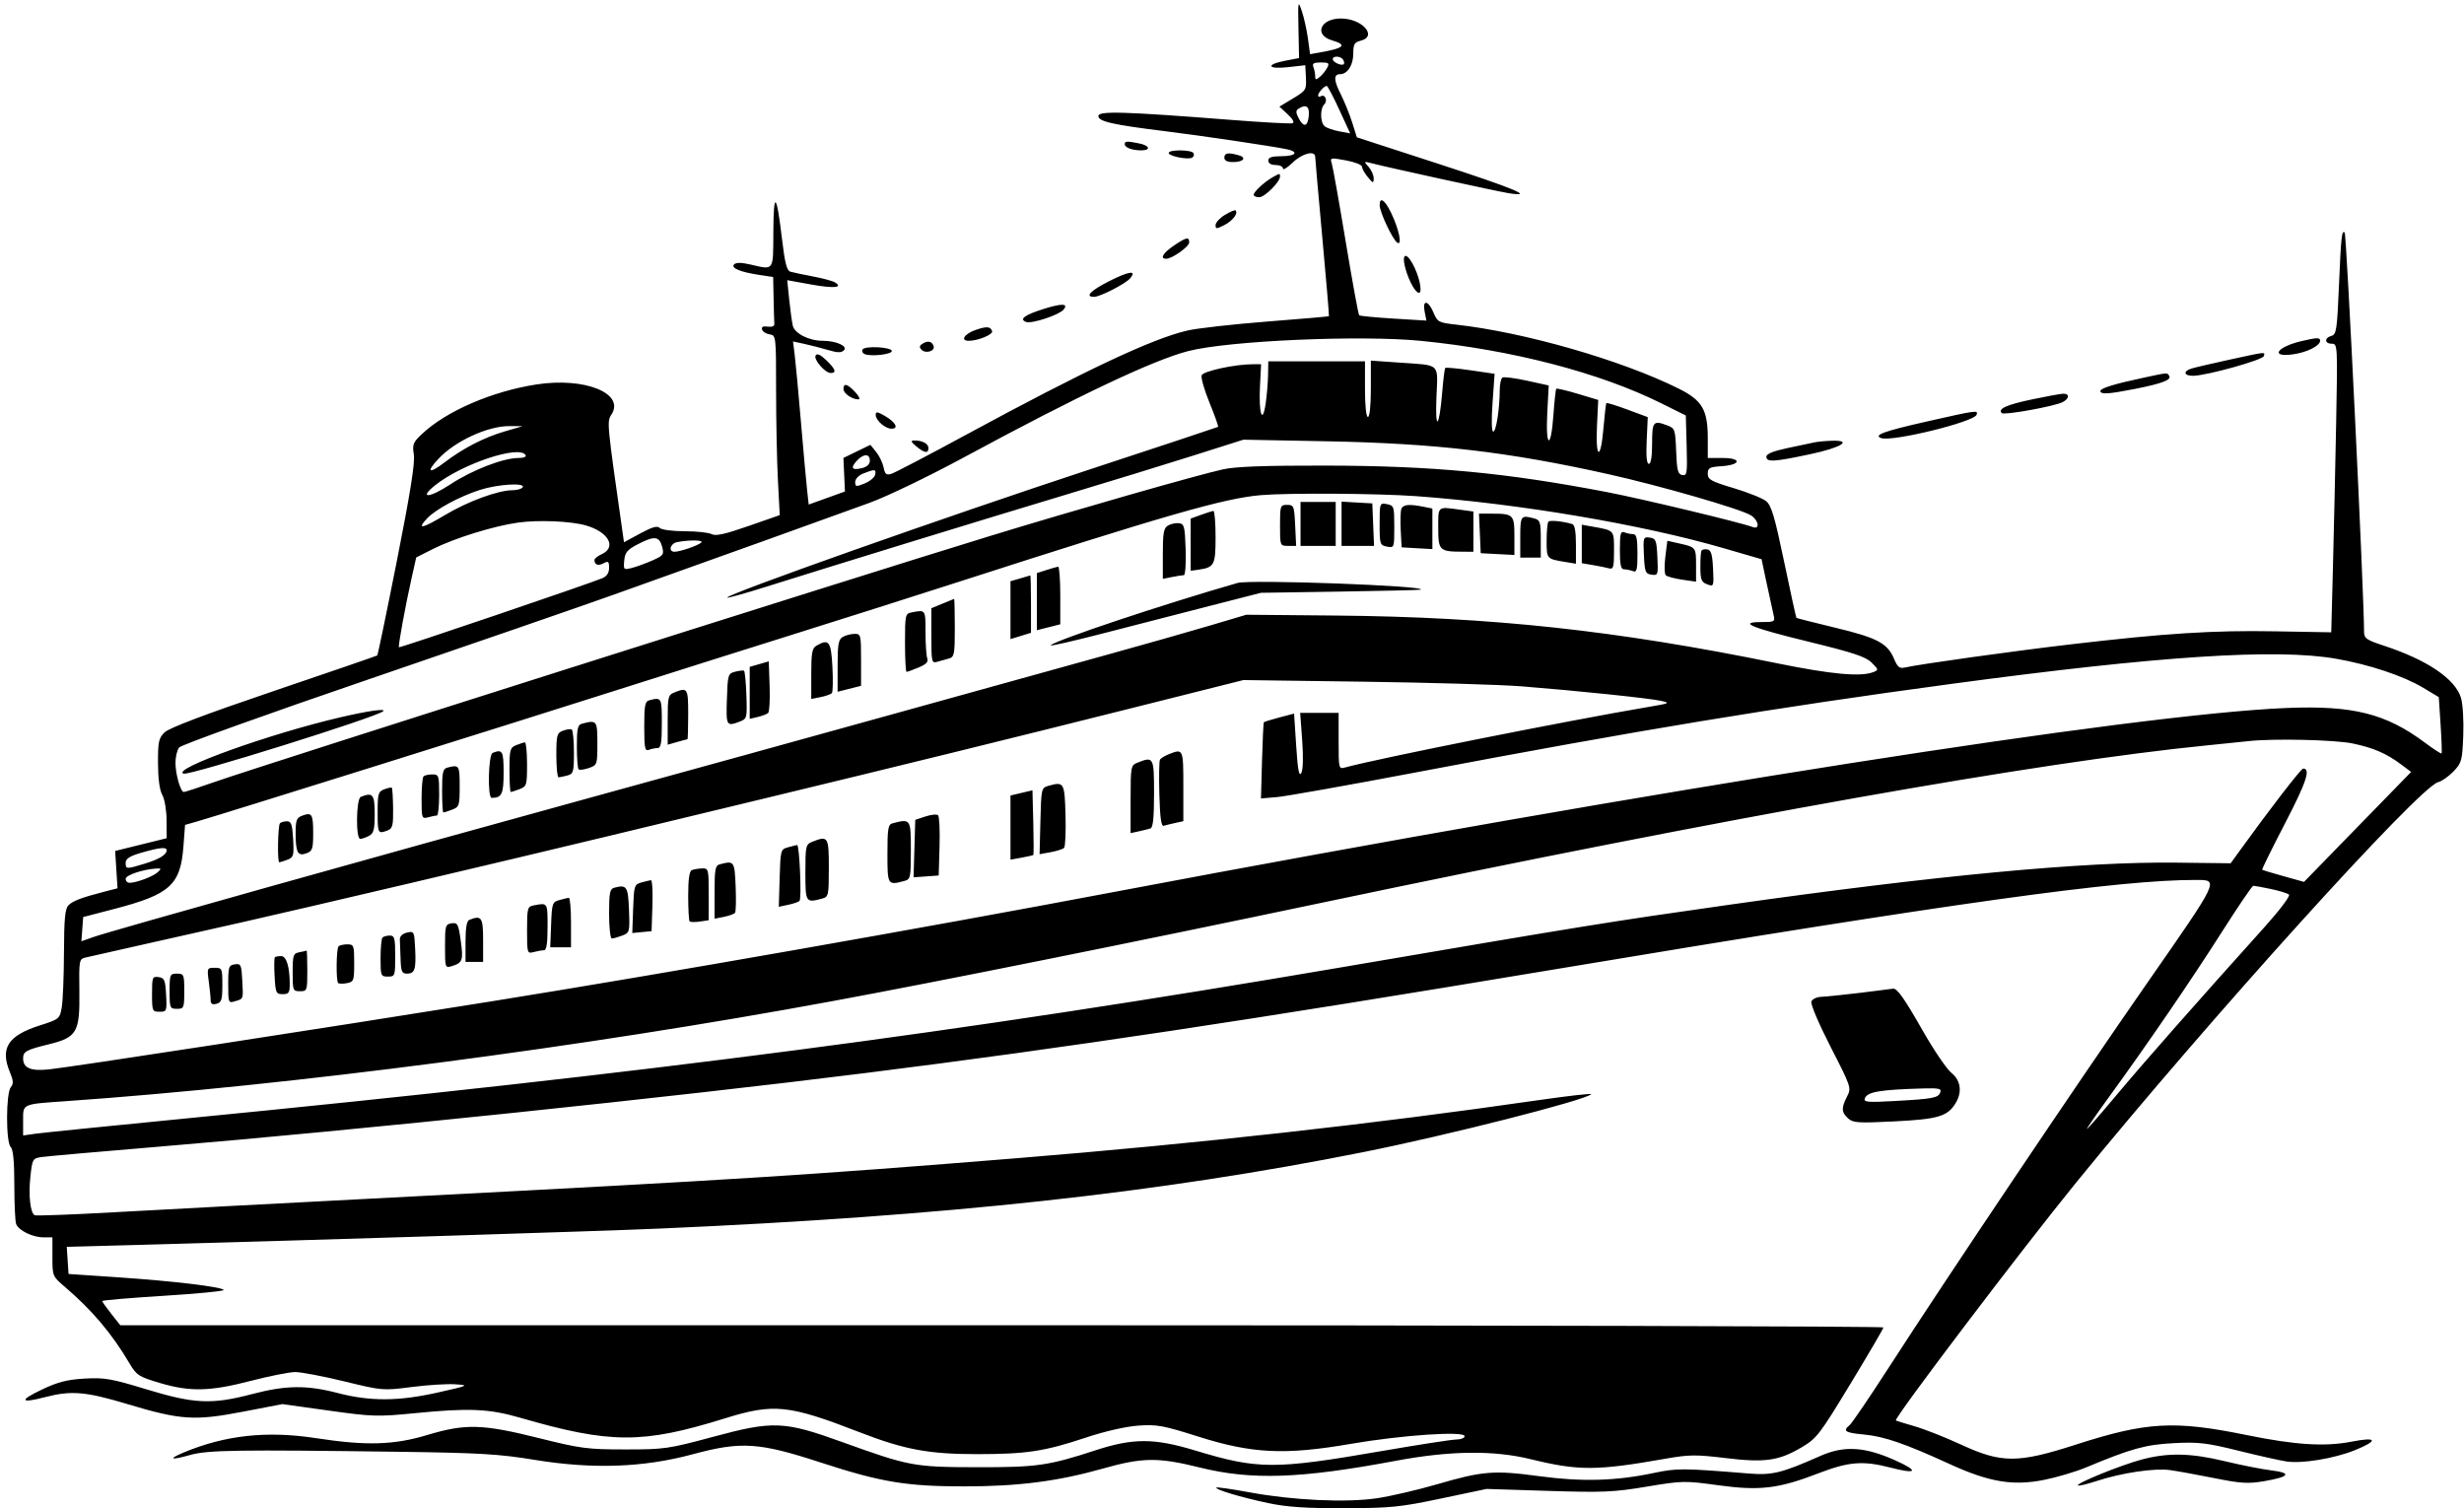 <?xml version="1.0" encoding="UTF-8"?>
<!DOCTYPE svg PUBLIC '-//W3C//DTD SVG 1.0//EN'
          'http://www.w3.org/TR/2001/REC-SVG-20010904/DTD/svg10.dtd'>
<svg fill="none" height="514.8" preserveAspectRatio="xMidYMid meet" style="fill: none;" version="1.0" viewBox="-2.0 -1.5 841.0 514.8" width="841.0" xmlns="http://www.w3.org/2000/svg" xmlns:xlink="http://www.w3.org/1999/xlink" zoomAndPan="magnify"
><g id="change1_1"
  ><path clip-rule="evenodd" d="M441.189 8.315L441.391 18.315L436.641 19.233C429.815 20.551 430.625 22.217 437.703 21.416L443.514 20.758L443.731 25.037C443.939 29.138 443.756 29.431 439.315 32.103L434.682 34.892L437.523 37.525C439.28 39.153 439.9 40.312 439.148 40.563C438.48 40.785 429.036 40.271 418.162 39.42C381.604 36.558 372.891 36.303 372.891 38.098C372.891 39.972 377.73 41.069 395.891 43.31C408.051 44.811 431.598 48.298 437.141 49.418C441.466 50.292 440.354 51.815 435.391 51.815C432.058 51.815 430.891 52.204 430.891 53.315C430.891 54.248 431.835 54.815 433.391 54.815C434.766 54.815 435.891 55.353 435.891 56.011C435.891 56.669 437.375 55.769 439.189 54.011C442.485 50.816 446.884 49.706 446.899 52.065C446.904 52.753 448.003 65.228 449.342 79.789C450.681 94.349 451.69 106.34 451.584 106.435C451.478 106.53 441.941 107.35 430.391 108.257C418.841 109.164 406.656 110.536 403.313 111.306C391.297 114.075 368.427 124.84 327.891 146.807C314.966 153.812 303.437 159.841 302.271 160.205C300.52 160.752 300.053 160.374 299.584 158.029C299.272 156.468 298.13 154.097 297.047 152.759L295.077 150.326L290.474 152.562L285.871 154.799L286.131 160.525L286.391 166.251L280.206 168.48L274.022 170.708L273.451 165.512C273.138 162.654 272.195 152.215 271.357 142.315C270.518 132.415 269.569 122.229 269.248 119.678L268.663 115.042L272.527 115.872C274.652 116.329 278.301 117.27 280.636 117.964C283.873 118.926 285.158 118.948 286.049 118.057C287.471 116.635 283.398 114.815 278.794 114.815C274.146 114.815 269.235 112.337 268.602 109.673C268.294 108.376 267.739 104.347 267.367 100.72L266.691 94.125L274.829 95.599C282.573 97.001 285.936 96.697 282.968 94.862C282.216 94.398 278.855 93.497 275.496 92.86C272.138 92.222 268.668 91.492 267.784 91.236C266.546 90.878 265.885 88.304 264.907 80.043C263.042 64.284 262.028 63.433 261.954 77.565C261.883 91.305 262.333 90.675 253.982 88.75C251.032 88.07 249.24 88.066 248.569 88.737C247.335 89.971 250.668 91.359 257.232 92.343L261.891 93.042L262.041 100.429C262.124 104.491 262.236 108.378 262.291 109.065C262.352 109.824 261.463 110.185 260.03 109.983C258.417 109.757 257.809 110.073 258.109 110.983C258.35 111.716 259.525 112.459 260.719 112.635C262.86 112.95 262.891 113.224 262.891 131.728C262.891 142.053 263.172 155.859 263.515 162.408L264.139 174.315L253.424 178.051C245.402 180.848 242.245 181.54 240.865 180.801C239.852 180.259 235.708 179.815 231.657 179.815C227.557 179.815 223.795 179.319 223.172 178.696C222.347 177.871 220.6 178.364 216.515 180.576L210.978 183.576L210.388 179.445C205.142 142.666 205.117 142.4 206.67 140.03C211.444 132.744 197.576 127.158 181.072 129.719C165.926 132.069 150.429 138.764 142.097 146.555C138.967 149.482 138.692 150.17 139.252 153.672C139.692 156.422 138.019 166.909 133.5 189.73C129.995 207.43 126.962 222.045 126.759 222.207C126.557 222.37 110.641 227.844 91.391 234.372C67.886 242.343 55.652 246.978 54.141 248.483C52.161 250.455 51.895 251.721 51.926 259.02C51.949 264.318 52.478 268.218 53.391 269.815C54.188 271.209 54.836 275.03 54.856 278.453L54.891 284.591L46.097 286.764L37.304 288.937L37.71 295.307L38.115 301.678L33.753 302.803C25.856 304.839 22.892 305.957 21.382 307.467C20.202 308.647 19.879 312.019 19.833 323.636C19.802 331.71 19.462 340.115 19.08 342.315C18.396 346.242 18.255 346.356 11.387 348.559C0.668 351.997 -2.026 356.292 1.398 364.486C2.588 367.334 2.65 368.401 1.693 369.554C0.018 371.571 -0.024 388.299 1.641 389.965C2.499 390.823 2.891 394.892 2.891 402.933C2.891 409.378 3.171 415.38 3.512 416.27C4.362 418.484 9.146 420.815 12.841 420.815H15.891V427.458C15.891 434.034 15.934 434.137 20.124 437.708C29.377 445.594 36.163 453.618 42.155 463.761C44.601 467.901 45.314 468.365 52.53 470.511C62.839 473.576 69.656 473.423 83.553 469.815C89.908 468.165 96.746 466.806 98.749 466.795C100.752 466.784 108.293 468.215 115.507 469.975C128.488 473.141 128.724 473.161 138.507 471.898C143.943 471.196 150.641 470.778 153.391 470.968C158.239 471.304 158.056 471.39 147.391 473.783C133.967 476.795 124.347 476.839 113.224 473.942C102.644 471.186 95.568 471.281 83.944 474.334C70.271 477.925 64.255 477.651 48.007 472.698C35.974 469.03 33.668 468.629 26.869 469.022C20.909 469.367 17.721 470.186 12.314 472.758C4.407 476.519 4.867 477.577 13.439 475.344C22.315 473.032 27.257 473.45 41.43 477.711C59.635 483.184 64.413 483.501 80.891 480.329L94.391 477.731L110.248 479.947C125.169 482.032 126.909 482.084 139.748 480.816C158.039 479.009 164.918 479.308 175.473 482.367C206.32 491.306 217.298 491.347 245.328 482.626C262.11 477.406 267.103 477.919 291.489 487.37C306.742 493.282 315.02 494.817 331.599 494.807C348.369 494.798 354.455 493.873 368.522 489.195C375.085 487.012 382.205 485.381 386.496 485.076C392.861 484.623 394.994 485.013 406.996 488.82C425.326 494.634 436.574 495.178 458.891 491.327C476.434 488.3 497.891 486.843 497.891 488.678C497.891 489.303 496.654 489.815 495.141 489.815C493.628 489.815 482.173 491.582 469.684 493.743C432.979 500.091 427.441 500.075 405.891 493.552C391.907 489.319 384.739 489.309 371.891 493.505C355.825 498.751 351.874 499.314 331.391 499.274C309.912 499.232 308.337 498.937 285.412 490.668C265.572 483.512 261.905 483.365 241.391 488.896C226.109 493.016 224.763 493.209 211.391 493.204C198.475 493.2 196.191 492.899 181.891 489.324C162.68 484.52 156.843 484.357 143.891 488.263C132.429 491.719 122.992 491.991 105.891 489.358C89.067 486.768 74.807 488.326 60.533 494.314C55.169 496.564 56.331 496.951 62.892 495.1C68.906 493.404 78.835 493.254 134.891 494.015C161.626 494.378 168.499 494.79 180.328 496.735C200.224 500.008 217.553 499.407 234.391 494.862C250.962 490.389 256.997 490.776 278.104 497.664C298.627 504.362 307.371 505.815 327.144 505.815C345.611 505.815 359.081 504.077 374.583 499.695C387.944 495.917 393.366 495.86 407.391 499.347C425.128 503.756 441.784 503.194 474.391 497.084C492.893 493.617 507.79 493.434 520.391 496.518C536.845 500.545 542.893 500.525 566.473 496.368C574.496 494.953 576.871 494.926 586.851 496.138C600.299 497.77 605.076 497.107 612.843 492.531C618.079 489.445 619.021 488.222 629.594 470.788C635.755 460.628 640.818 451.978 640.844 451.565C640.87 451.152 505.479 450.815 339.975 450.815H39.059L35.975 446.921C34.279 444.779 32.891 442.814 32.891 442.552C32.891 442.291 42.319 441.49 53.842 440.771C65.364 440.052 74.599 439.152 74.364 438.771C73.71 437.713 57.112 435.728 38.297 434.457L21.391 433.315L21.091 428.679L20.791 424.043L45.591 423.374C105.908 421.747 202.336 418.731 223.391 417.814C320.985 413.56 393.311 405.694 463.391 391.709C491.867 386.027 538.885 374.082 541.107 371.966C541.5 371.591 533.175 372.534 522.607 374.063C466.756 382.141 406.842 388.802 344.891 393.82C274.08 399.557 248.458 401.179 139.891 406.805C97.266 409.013 50.731 411.476 36.479 412.277C22.228 413.078 10.225 413.521 9.806 413.263C8.335 412.353 7.689 406.524 8.363 400.233C9.026 394.039 9.124 393.865 12.217 393.403C13.963 393.143 32.266 391.528 52.891 389.814C119.23 384.301 227.284 373.034 293.391 364.735C362.212 356.096 423.842 346.824 528.891 329.306C665.016 306.604 721.62 298.721 747.721 298.83C755.41 298.862 755.588 298.491 730.906 333.949C706.781 368.606 662.839 433.998 642.516 465.485C636.066 475.479 630.136 484.197 629.34 484.858C626.842 486.93 627.703 487.508 634.19 488.114C641.097 488.759 648.174 491.196 663.391 498.168C676.848 504.335 684.957 505.709 695.564 503.619C699.921 502.76 706.39 500.848 709.938 499.369C725.52 492.874 730.277 491.559 740.001 491.057C748.403 490.623 751.17 490.948 762.001 493.635C768.816 495.326 776.209 496.982 778.432 497.315C783.736 498.109 794.639 496.318 801.647 493.501C809.881 490.191 809.432 488.822 800.675 490.54C791.584 492.325 781.465 491.692 764.816 488.297C740.035 483.244 730.675 483.772 706.417 491.594C686.728 497.942 681.177 497.941 667.391 491.58C661.891 489.043 654.691 486.203 651.391 485.268C648.091 484.334 645.254 483.451 645.087 483.306C644.315 482.633 687.993 425.004 706.631 402.102C751.691 346.737 823.708 267.082 830.171 265.459C831.423 265.145 833.784 263.493 835.419 261.787C838.196 258.889 838.414 258.089 838.747 249.576C838.943 244.566 838.6 238.786 837.985 236.733C836.033 230.221 826.517 223.769 811.641 218.873C805.553 216.87 804.89 216.39 804.885 213.983C804.853 200.734 798.923 78.595 798.277 77.898C797.304 76.849 797.022 79.419 796.344 95.484C795.688 111.057 795.447 112.698 793.756 113.14C791.267 113.791 791.366 115.815 793.887 115.815C795.846 115.815 795.873 116.325 795.361 143.065C795.073 158.053 794.579 180.215 794.263 192.315L793.687 214.315L774.539 213.975C753.368 213.599 737.091 214.635 704.891 218.408C684.771 220.765 653.186 225.177 648.16 226.331C646.361 226.744 645.659 226.196 644.532 223.497C642.261 218.064 638.839 216.225 624.613 212.796C617.341 211.043 611.281 209.508 611.147 209.385C611.013 209.261 609.127 200.648 606.955 190.244C603.732 174.802 602.602 171 600.804 169.544C599.593 168.563 594.617 166.567 589.746 165.109C581.99 162.787 580.891 162.177 580.891 160.192C580.891 158.203 581.464 157.887 585.563 157.62C592.235 157.185 592.582 154.815 585.974 154.815H580.891L580.889 148.065C580.887 138.347 578.984 135.117 570.891 131.098C551.343 121.389 518.258 111.882 495.044 109.302C489.027 108.633 488.624 108.42 487.281 105.206C485.482 100.901 483.412 100.67 484.252 104.868L484.862 107.921L473.627 107.235C467.447 106.857 462.171 106.351 461.902 106.11C461.633 105.868 459.568 94.566 457.312 80.993C455.056 67.42 452.912 55.396 452.549 54.272C451.912 52.305 452.092 52.267 457.389 53.237C460.415 53.792 462.891 54.773 462.891 55.419C462.891 56.065 463.776 57.656 464.858 58.954C466.651 61.107 466.827 61.145 466.858 59.394C466.876 58.337 466.103 56.579 465.141 55.487C463.444 53.561 463.466 53.521 465.891 54.153C471.558 55.631 508.779 63.773 512.825 64.42C522.316 65.938 514.967 62.869 488.567 54.29L461.116 45.37L459.51 40.274C458.626 37.472 456.868 33.133 455.602 30.632C453.196 25.88 453.136 23.815 455.403 23.815C457.894 23.815 459.891 20.717 459.891 16.852C459.891 13.611 460.27 12.937 462.391 12.404C468.351 10.908 462.937 4.815 455.648 4.815C448.625 4.815 446.365 10.422 452.643 12.272C457.896 13.819 456.85 14.92 448.767 16.349L445.143 16.99L444.419 11.653C444.02 8.717 443.085 4.515 442.34 2.315C441.042 -1.52 440.995 -1.273 441.189 8.315ZM456.432 18.882C456.795 19.468 456.886 20.154 456.634 20.405C455.937 21.103 452.891 19.722 452.891 18.708C452.891 17.456 455.634 17.591 456.432 18.882ZM450.981 21.647C450.441 22.655 449.301 24.06 448.446 24.77C447.154 25.842 446.891 25.799 446.891 24.519C446.891 23.672 446.618 22.267 446.284 21.397C445.81 20.161 446.365 19.815 448.819 19.815C451.556 19.815 451.835 20.052 450.981 21.647ZM455.115 35.935L458.839 44.028L455.115 43.332C453.067 42.949 450.829 42.171 450.141 41.603C448.591 40.322 448.505 35.601 450.004 34.102C451.266 32.84 450.248 30.476 448.822 31.358C448.31 31.674 447.891 31.546 447.891 31.074C447.891 30.115 449.988 27.808 450.841 27.828C451.143 27.835 453.067 31.483 455.115 35.935ZM444.704 38.065C444.341 41.832 442.908 42.104 441.189 38.732C440.253 36.896 440.253 36.205 441.189 35.61C443.811 33.943 445.02 34.788 444.704 38.065ZM381.891 47.708C381.891 48.864 384.411 49.815 387.473 49.815C390.943 49.815 390.456 48.178 386.766 47.44C382.613 46.609 381.891 46.649 381.891 47.708ZM396.891 50.704C396.891 51.812 403.566 53.134 404.924 52.294C405.474 51.955 405.665 51.258 405.348 50.746C404.614 49.557 396.891 49.519 396.891 50.704ZM415.891 52.315C415.891 53.308 416.884 53.815 418.832 53.815C422.475 53.815 423.658 52.254 420.63 51.442C417.073 50.489 415.891 50.707 415.891 52.315ZM432.391 58.982C429.668 60.488 425.891 63.979 425.891 64.989C425.891 65.443 426.751 65.815 427.802 65.815C429.66 65.815 434.891 60.593 434.891 58.738C434.891 57.61 434.868 57.612 432.391 58.982ZM468.901 68.565C468.914 70.937 473.379 80.38 474.944 81.348C476.697 82.431 475.482 76.667 472.782 71.089C470.639 66.663 468.884 65.521 468.901 68.565ZM416.095 71.837C414.333 72.909 412.891 74.479 412.891 75.326C412.891 76.705 413.211 76.701 415.942 75.288C418.775 73.824 420.697 71.288 419.718 70.309C419.487 70.078 417.857 70.766 416.095 71.837ZM398.623 82.351C394.949 84.848 393.803 86.815 396.023 86.815C398.067 86.815 403.891 82.683 403.891 81.233C403.891 79.238 402.893 79.45 398.623 82.351ZM477.432 89.065C478.25 92.862 480.445 97.421 481.884 98.311C483.541 99.335 482.99 94.629 480.918 90.065C478.588 84.933 476.407 84.307 477.432 89.065ZM376.641 94.432C370.189 97.692 368.132 99.815 371.424 99.815C373.494 99.815 382.214 95.336 383.752 93.482C386.089 90.666 383.379 91.028 376.641 94.432ZM354.508 103.853C347.759 105.95 345.711 107.425 348.215 108.386C350.083 109.103 359.48 106.015 360.999 104.185C362.739 102.088 360.55 101.976 354.508 103.853ZM330.966 111.125C327.132 112.457 325.658 114.815 328.658 114.815C331.83 114.815 337.009 112.669 336.624 111.514C336.087 109.902 334.749 109.81 330.966 111.125ZM483.035 114.84C514.119 117.918 543.995 125.686 565.054 136.166L573.391 140.315L573.677 150.645C573.939 160.107 573.813 160.947 572.177 160.634C570.676 160.348 570.344 159.051 570.098 152.513C569.824 145.238 569.642 144.671 567.283 143.774C562.266 141.867 561.891 142.287 561.891 149.815C561.891 154.262 561.488 156.815 560.785 156.815C560.039 156.815 559.797 154.218 560.041 148.841L560.404 140.866L553.51 138.311C549.719 136.906 546.472 135.901 546.295 136.078C546.117 136.255 545.664 140.094 545.288 144.608C544.35 155.853 542.529 155.28 543.072 143.911L543.498 135.007L536.527 132.911C532.694 131.759 529.389 130.983 529.184 131.188C528.979 131.393 528.538 135.443 528.203 140.188C527.361 152.121 525.481 151.447 526.109 139.437L526.6 130.059L519.167 128.426C515.08 127.528 511.32 127.05 510.813 127.363C510.306 127.677 509.887 129.594 509.882 131.624C509.867 138.008 508.651 145.815 507.672 145.815C507.1 145.815 507.005 141.941 507.43 135.948L508.13 126.08L499.913 124.879C495.393 124.218 491.515 123.857 491.295 124.078C491.074 124.298 490.602 128.042 490.245 132.397C489.239 144.669 487.782 145.93 488.274 134.102C488.768 122.205 489.892 123.259 475.641 122.26L465.891 121.577V131.196C465.891 136.942 465.488 140.815 464.891 140.815C464.295 140.815 463.891 136.982 463.891 131.315V121.815H447.391H430.891L430.803 126.565C430.755 129.178 430.383 133.565 429.976 136.315C428.891 143.659 427.583 139.58 428.051 130.31L428.43 122.815H425.603C419.545 122.815 408.695 125.161 408.147 126.59C407.841 127.388 409.053 131.62 410.842 135.994C412.63 140.368 413.935 144.058 413.742 144.194C413.549 144.33 393.816 150.875 369.891 158.737C320.902 174.836 245.307 201.564 246.21 202.467C246.411 202.669 252.16 201.074 258.984 198.924C281.951 191.685 336.193 175.024 361.891 167.314C375.916 163.106 395.266 157.166 404.891 154.115L422.391 148.568L450.891 149.113C488.001 149.823 512.698 152.707 546.891 160.324C564.746 164.302 592.34 172.273 595.641 174.407C598.336 176.149 598.777 179.369 596.184 178.374C592.207 176.848 558.362 168.735 546.391 166.438C511.952 159.83 486.905 157.474 450.391 157.41C429.669 157.373 419.678 157.741 415.391 158.696C406.447 160.69 363.74 172.912 335.891 181.447C284.849 197.092 88.727 259.301 71.391 265.346C65.891 267.264 61.098 268.829 60.739 268.824C59.633 268.809 57.891 262.713 57.891 258.857C57.891 256.844 58.453 254.488 59.141 253.621C59.828 252.754 88.741 242.356 123.391 230.515C158.041 218.673 195.841 205.614 207.391 201.495C242.2 189.079 283.733 174.166 295.037 170.025C300.893 167.879 315.293 160.931 327.037 154.583C365.927 133.563 391.711 121.352 403.635 118.306C417.488 114.768 462.471 112.804 483.035 114.84ZM783.581 114.912C775.072 116.914 772.676 120.528 780.576 119.445C785.377 118.787 789.891 116.532 789.891 114.792C789.891 113.659 788.82 113.68 783.581 114.912ZM312.899 115.79C311.757 116.511 311.683 117.007 312.582 117.906C313.994 119.318 317.221 118.306 316.662 116.627C316.116 114.991 314.673 114.67 312.899 115.79ZM292.418 117.771C292.059 118.353 292.42 119.081 293.222 119.389C295.468 120.251 302.391 119.44 302.391 118.315C302.391 116.949 293.235 116.45 292.418 117.771ZM276.396 119.807C275.571 121.141 279.592 125.815 281.565 125.815C283.636 125.815 283.143 124.43 280.001 121.42C278.037 119.539 276.881 119.022 276.396 119.807ZM758.676 121.322C752.783 122.607 747.046 123.949 745.926 124.304C742.971 125.242 743.432 126.824 746.641 126.76C751.304 126.665 770.234 121.389 770.658 120.065C771.146 118.539 771.727 118.478 758.676 121.322ZM729.891 127.359C719.7 129.53 714.891 131.001 714.891 131.945C714.891 133.186 717.583 133.03 726.534 131.27C735.853 129.437 739.227 128.168 738.388 126.811C737.663 125.637 738.108 125.608 729.891 127.359ZM285.891 131.28C285.891 132.792 288.815 134.815 291 134.815C291.691 134.815 291.2 133.708 289.891 132.315C287.231 129.483 285.891 129.136 285.891 131.28ZM691.497 134.83C682.848 136.652 679.785 138.042 681.231 139.488C682.043 140.3 699.375 137.161 702.085 135.711C704.389 134.478 704.422 132.794 702.141 132.885C701.179 132.924 696.389 133.799 691.497 134.83ZM296.891 140.068C296.891 141.987 300.115 144.815 302.303 144.815C304.855 144.815 303.719 142.618 300.061 140.482C297.497 138.985 296.891 138.906 296.891 140.068ZM655.458 142.404C641 145.674 637.298 147.026 640.074 148.022C643.814 149.365 671.827 142.506 672.647 140.046C673.188 138.425 672.838 138.473 655.458 142.404ZM170.391 145.707C163.212 147.8 156.1 151.46 149.641 156.385C144.412 160.372 143.337 159.681 147.641 155.099C153.363 149.008 164.486 143.885 171.891 143.93L176.391 143.957L170.391 145.707ZM310.752 150.848C313.531 153.163 314.891 153.352 314.891 151.422C314.891 149.927 312.764 148.794 310.059 148.848C308.726 148.875 308.865 149.277 310.752 150.848ZM617.391 149.47C616.291 149.702 612.128 150.581 608.141 151.422C603.229 152.458 600.891 153.413 600.891 154.383C600.891 156.307 603.424 156.162 615.813 153.529C626.443 151.271 630.572 148.709 623.224 148.931C621.116 148.995 618.491 149.237 617.391 149.47ZM177.391 153.815C177.751 154.398 176.742 154.815 174.971 154.815C169.718 154.815 159.1 158.936 151.606 163.882C144.52 168.56 140.726 168.755 146.498 164.144C155.67 156.818 175.209 150.285 177.391 153.815ZM294.891 155.707C294.891 156.913 293.943 157.836 292.273 158.255C288.813 159.124 288.159 158.281 290.385 155.821C292.674 153.292 294.891 153.236 294.891 155.707ZM296.714 160.492C296.536 161.414 294.929 162.765 293.141 163.495C290.183 164.702 289.891 164.658 289.891 163.011C289.891 161.967 291.054 160.741 292.641 160.114C296.57 158.562 297.077 158.609 296.714 160.492ZM176.391 164.815C176.051 165.365 174.497 165.815 172.937 165.815C168.055 165.815 157.694 169.617 149.927 174.259C142.04 178.972 140.106 179.344 143.772 175.442C146.678 172.348 154.874 167.928 161.836 165.7C167.926 163.751 177.405 163.175 176.391 164.815ZM481.391 167.844C516.565 170.409 558.298 177.476 586.319 185.611L599.247 189.365L601.047 197.84C602.037 202.501 603.09 207.327 603.388 208.565C603.891 210.657 603.598 210.815 599.21 210.815C591.024 210.815 595.589 212.708 615.484 217.563C630.545 221.238 634.828 222.661 636.819 224.652C639.213 227.046 639.233 227.172 637.35 227.908C633.091 229.574 622.961 228.641 604.603 224.892C549.505 213.64 507.285 209.074 453.891 208.591L423.391 208.315L410.891 212.029C404.016 214.072 388.716 218.418 376.891 221.687C365.066 224.956 332.666 233.94 304.891 241.652C277.116 249.365 228.741 262.716 197.391 271.323C128.059 290.356 35.718 316.259 29.978 318.284L25.778 319.766L26.085 315.629L26.391 311.493L37.059 308.716C56.022 303.78 59.613 300.536 60.603 287.441L61.162 280.05L65.276 278.87C73.248 276.582 171.377 245.869 210.891 233.295C227.666 227.957 254.216 219.572 269.891 214.661C285.566 209.751 310.091 201.962 324.391 197.353C396.347 174.161 415.851 168.561 428.391 167.492C437.731 166.696 468.448 166.9 481.391 167.844ZM441.891 177.315V184.815H447.891H453.891V177.315V169.815H447.891H441.891V177.315ZM455.891 177.263V184.815H461.435H466.979L466.685 177.565L466.391 170.315L461.141 170.013L455.891 169.71V177.263ZM468.891 177.337C468.891 184.271 468.998 184.602 471.391 185.06C473.872 185.534 473.891 185.481 473.891 178.293C473.891 171.359 473.784 171.028 471.391 170.57C468.91 170.096 468.891 170.149 468.891 177.337ZM434.891 177.815C434.891 184.784 434.903 184.815 437.641 184.817L440.391 184.82L440.059 177.817C439.744 171.17 439.604 170.815 437.309 170.815C434.982 170.815 434.891 171.078 434.891 177.815ZM476.306 172.177C476.018 172.926 475.92 176.189 476.087 179.427L476.391 185.315L481.641 185.617L486.891 185.92V178.992V172.065L483.766 171.44C478.967 170.48 476.878 170.686 476.306 172.177ZM488.891 178.698C488.891 186.37 489.301 186.773 497.141 186.801L500.891 186.815V179.951V173.087L496.251 172.451C488.559 171.397 488.891 171.115 488.891 178.698ZM407.891 174.23L404.391 175.493V184.404V193.315L406.891 192.963C412.492 192.173 412.891 191.431 412.891 181.78C412.891 176.849 412.554 172.849 412.141 172.891C411.728 172.933 409.816 173.536 407.891 174.23ZM503.095 180.565L503.391 187.315L509.141 187.615L514.891 187.915V181.472C514.891 174.191 514.516 173.815 507.264 173.815H502.8L503.095 180.565ZM516.891 181.815V188.815H520.391H523.891V182.432C523.891 176.657 523.676 175.991 521.641 175.445C517.091 174.226 516.891 174.494 516.891 181.815ZM197.965 177.836C205.693 180.053 208.582 185.268 203.391 187.633C202.016 188.26 200.891 189.157 200.891 189.627C200.891 191.278 202.172 191.735 204.022 190.745C205.621 189.889 205.891 190.114 205.891 192.301C205.891 194.002 205.137 195.179 203.641 195.818C199.231 197.699 134.45 219.707 134.164 219.422C133.825 219.082 136.347 205.323 138.543 195.536L140.065 188.756L145.736 185.893C153.074 182.189 166.648 177.98 174.891 176.854C181.884 175.898 192.831 176.364 197.965 177.836ZM526.509 176.53C526.169 176.87 525.891 179.787 525.891 183.013C525.891 189.283 525.852 189.237 532.141 190.282L535.891 190.906V184.329C535.891 179.938 535.476 177.625 534.641 177.37C531.568 176.431 527.073 175.967 526.509 176.53ZM396.641 177.875C395.191 178.736 394.891 180.385 394.891 187.49V196.065L398.016 195.44C399.735 195.096 401.552 194.815 402.055 194.815C402.559 194.815 402.839 190.893 402.68 186.065C402.419 178.173 402.195 177.291 400.391 177.075C399.291 176.943 397.603 177.303 396.641 177.875ZM537.891 184.158V190.724L541.641 191.357C543.704 191.705 546.179 192.206 547.141 192.47C548.677 192.891 548.891 192.156 548.891 186.45C548.891 179.362 549.08 179.575 541.641 178.257L537.891 177.592V184.158ZM550.891 186.208C550.891 191.245 551.228 192.815 552.309 192.815C553.089 192.815 554.439 193.088 555.309 193.422C556.653 193.938 556.891 193.036 556.891 187.422C556.891 182.385 556.554 180.815 555.473 180.815C554.693 180.815 553.343 180.542 552.473 180.208C551.129 179.692 550.891 180.594 550.891 186.208ZM224.005 185.149C224.707 187.774 224.453 188.12 220.577 189.826C218.275 190.839 215.121 191.983 213.568 192.368C210.86 193.04 210.758 192.934 211.068 189.764C211.34 186.985 212.107 186.092 215.891 184.152C221.431 181.312 223.031 181.508 224.005 185.149ZM559.091 187.989C559.363 193.724 559.606 194.345 561.691 194.641C563.908 194.955 563.98 194.741 563.691 188.641C563.419 182.906 563.176 182.285 561.091 181.989C558.874 181.675 558.802 181.889 559.091 187.989ZM237.341 183.679C236.193 184.722 230.122 186.815 228.242 186.815C225.969 186.815 226.742 183.983 229.141 183.521C233.37 182.706 238.306 182.801 237.341 183.679ZM566.404 188.557C566.027 191.574 566.095 194.404 566.555 194.847C567.015 195.289 569.529 195.964 572.141 196.346L576.891 197.042V191.488C576.891 185.308 576.86 185.267 571.153 183.985L567.089 183.072L566.404 188.557ZM578.707 186.51C578.503 186.953 578.349 189.512 578.364 192.197C578.387 196.362 578.728 197.204 580.688 197.932C582.948 198.771 582.981 198.683 582.688 192.56C582.457 187.71 582.025 186.265 580.734 186.02C579.823 185.846 578.911 186.067 578.707 186.51ZM355.141 193.062L351.891 194.104V203.853V213.602L355.891 212.587L359.891 211.572V201.693C359.891 196.26 359.554 191.861 359.141 191.917C358.728 191.973 356.929 192.488 355.141 193.062ZM346.141 195.934L342.891 196.872V206.75V216.628L346.391 215.554L349.891 214.479V204.647C349.891 199.239 349.778 194.856 349.641 194.905C349.504 194.955 347.929 195.418 346.141 195.934ZM420.391 197.467C395.321 204.655 358.472 216.948 356.589 218.751C356.148 219.174 364.248 217.331 374.589 214.657C384.93 211.982 401.266 207.776 410.891 205.31L428.391 200.826L455.391 200.412C470.241 200.184 482.616 199.89 482.891 199.759C485.651 198.445 424.766 196.212 420.391 197.467ZM319.641 204.548L315.891 206.086V215.518C315.891 224.472 315.992 224.921 317.891 224.382C318.991 224.07 320.791 223.56 321.891 223.248C323.719 222.729 323.891 221.824 323.891 212.748C323.891 207.285 323.778 202.859 323.641 202.912C323.504 202.966 321.704 203.702 319.641 204.548ZM309.141 207.521C306.988 207.935 306.891 208.381 306.891 217.885C306.891 223.346 307.13 227.815 307.423 227.815C307.716 227.815 309.565 227.142 311.532 226.32C314.112 225.243 314.939 224.383 314.5 223.239C314.165 222.366 313.891 218.313 313.891 214.233C313.891 206.502 313.956 206.593 309.141 207.521ZM285.641 215.895C284.183 216.744 283.891 218.39 283.891 225.758V234.602L287.891 233.587L291.891 232.572V223.693C291.891 215.144 291.808 214.816 289.641 214.845C288.403 214.862 286.603 215.334 285.641 215.895ZM276.641 218.895C275.19 219.74 274.891 221.378 274.891 228.49V237.065L278.11 236.421C279.88 236.067 281.603 235.448 281.939 235.046C282.275 234.644 282.354 230.603 282.114 226.065C281.655 217.36 280.923 216.401 276.641 218.895ZM795.367 223.339C806.673 225.31 818.31 229.186 825.04 233.222L830.391 236.431L831.013 245.873C831.355 251.066 831.502 255.468 831.339 255.655C831.177 255.842 828.647 254.204 825.718 252.015C812.359 242.034 801.112 239.213 778.391 240.142C726.653 242.259 564.366 267.718 378.891 302.815C312.71 315.339 224.507 330.835 165.687 340.274C108.097 349.515 22.531 362.674 14.725 363.49C8.488 364.142 5.891 363.043 5.891 359.752C5.891 357.384 6.893 356.833 14.691 354.916C24.285 352.556 25.275 350.836 25.088 336.858C24.946 326.236 25.021 325.822 27.166 325.317C28.39 325.029 37.491 322.976 47.391 320.753C57.291 318.531 72.366 315.139 80.891 313.214C102.483 308.341 170.676 292.3 205.391 283.928C221.341 280.082 246.541 274.005 261.391 270.423C304.675 259.984 343.653 250.393 384.391 240.158L422.391 230.61L463.391 231.166C485.941 231.472 510.241 232.186 517.391 232.753C536.496 234.269 560.879 236.806 564.891 237.697C568.183 238.428 567.946 238.549 560.891 239.741C533.35 244.393 468.322 257.361 457.141 260.431C454.921 261.04 454.891 260.921 454.891 251.432V241.815H448.331H441.77L442.458 251.177C442.881 256.94 442.758 261.231 442.138 262.339C441.388 263.678 440.946 261.314 440.409 253.094L439.688 242.05L434.686 243.369C431.935 244.095 429.551 244.83 429.388 245.002C429.226 245.174 428.935 251.099 428.742 258.167L428.391 271.02L433.891 270.548C436.916 270.288 458.58 266.433 482.034 261.982C556.879 247.775 603.359 240.096 663.891 231.938C734.825 222.378 774.846 219.76 795.367 223.339ZM257.141 225.17L253.891 226.104V234.979V243.853L256.641 243.205C258.153 242.848 259.747 242.236 260.182 241.845C260.617 241.453 260.842 237.331 260.682 232.684L260.391 224.235L257.141 225.17ZM248.891 227.765C246.494 228.374 246.379 228.76 246.102 237.108C245.799 246.239 245.947 246.505 250.394 244.814C252.973 243.833 253.022 243.646 252.752 235.745C252.601 231.308 252.233 227.554 251.934 227.404C251.635 227.253 250.266 227.416 248.891 227.765ZM228.141 234.846C226.056 235.684 225.891 236.372 225.891 244.213V252.675L229.134 251.745C230.918 251.234 232.493 250.815 232.634 250.815C232.776 250.815 232.891 246.99 232.891 242.315C232.891 233.355 232.679 233.022 228.141 234.846ZM219.641 237.504C218.147 237.895 217.891 239.209 217.891 246.495C217.891 253.866 218.107 254.946 219.473 254.422C220.343 254.088 221.693 253.815 222.473 253.815C223.586 253.815 223.891 251.986 223.891 245.315C223.891 236.567 223.808 236.415 219.641 237.504ZM114.391 243.272C90.141 248.891 56.22 261.067 60.65 262.562C62.687 263.25 126.871 243.169 128.8 241.24C129.785 240.254 123.728 241.108 114.391 243.272ZM196.641 245.504C195.177 245.887 194.891 247.148 194.891 253.222C194.891 257.215 195.154 260.745 195.476 261.067C195.798 261.388 197.373 261.194 198.976 260.636C201.842 259.636 201.891 259.495 201.891 252.217C201.891 244.379 201.731 244.174 196.641 245.504ZM190.141 247.9C188.082 248.678 187.891 249.39 187.891 256.283C187.891 260.425 188.228 263.809 188.641 263.801C189.054 263.794 190.403 263.516 191.641 263.185C193.715 262.629 193.891 262.008 193.891 255.257C193.891 251.229 193.554 247.734 193.141 247.491C192.728 247.249 191.379 247.432 190.141 247.9ZM801.055 252.262C808.247 253.787 812.519 255.649 817.676 259.51L820.96 261.97L802.676 280.733L784.391 299.497L777.391 297.543C773.541 296.469 770.266 295.478 770.113 295.341C769.961 295.205 773.491 288.043 777.96 279.426C785.242 265.384 786.75 260.815 784.102 260.815C783.382 260.815 772.664 274.71 762.186 289.229L759.361 293.144L740.876 292.928C708.929 292.556 659 297.262 587.891 307.346C547.271 313.107 539.693 314.33 455.391 328.73C325.044 350.994 219.7 364.764 60.891 380.294C35.316 382.796 12.478 385.112 10.141 385.442L5.891 386.042V380.974C5.891 375.134 5.284 375.404 20.891 374.307C97.391 368.929 196.718 355.963 281.891 340.238C318.902 333.404 383.582 320.4 449.891 306.46C588.307 277.362 694.122 258.562 751.391 252.893C757.441 252.294 763.741 251.649 765.391 251.459C773.731 250.501 795.007 250.98 801.055 252.262ZM174.141 252.846C172.087 253.672 171.891 254.406 171.891 261.283C171.891 265.425 172.087 268.815 172.326 268.815C172.565 268.815 173.915 268.376 175.326 267.84C177.766 266.912 177.891 266.497 177.891 259.34C177.891 255.201 177.554 251.844 177.141 251.878C176.728 251.913 175.379 252.349 174.141 252.846ZM166.141 255.477C164.666 256.073 164.347 270.815 165.809 270.815C169.28 270.815 169.891 269.527 169.891 262.208C169.891 254.806 169.508 254.119 166.141 255.477ZM396.919 255.928C395.56 256.471 394.21 257.296 393.919 257.762C393.629 258.228 393.531 263.581 393.702 269.657C393.927 277.611 394.347 280.604 395.202 280.344C395.856 280.145 397.629 279.711 399.141 279.379L401.891 278.777V266.796C401.891 254.047 401.851 253.96 396.919 255.928ZM386.141 258.846C383.99 259.711 383.891 260.257 383.891 271.302V282.853L386.641 282.251C388.153 281.919 389.954 281.475 390.641 281.263C391.546 280.984 391.891 277.699 391.891 269.346C391.891 256.841 391.754 256.59 386.141 258.846ZM150.641 260.504C149.172 260.888 148.891 262.156 148.891 268.388C148.891 272.473 149.087 275.815 149.326 275.815C149.565 275.815 150.915 275.376 152.326 274.84C154.743 273.921 154.891 273.46 154.891 266.84C154.891 259.644 154.748 259.431 150.641 260.504ZM142.558 263.482C142.191 263.848 141.891 267.276 141.891 271.098C141.891 277.818 141.966 278.028 144.141 277.445C145.379 277.114 146.729 276.836 147.141 276.829C147.553 276.821 147.891 273.665 147.891 269.815C147.891 263.148 147.78 262.815 145.558 262.815C144.274 262.815 142.924 263.115 142.558 263.482ZM355.891 266.697C353.436 267.389 353.386 267.605 353.107 278.726L352.823 290.05L356.607 289.355C358.688 288.972 360.745 288.318 361.178 287.9C361.611 287.483 361.836 282.461 361.678 276.74C361.37 265.562 361.167 265.21 355.891 266.697ZM129.141 267.899C127.102 268.671 126.891 269.409 126.891 275.783C126.891 282.995 127.013 283.214 130.326 281.917C131.986 281.267 132.248 280.203 132.171 274.415C132.121 270.706 131.926 267.531 131.736 267.36C131.546 267.188 130.379 267.431 129.141 267.899ZM346.641 269.125L342.891 270.014V280.96V291.906L346.641 291.228C348.704 290.855 350.519 290.444 350.675 290.315C350.831 290.186 350.831 285.165 350.675 279.158L350.391 268.236L346.641 269.125ZM121.141 270.477C119.552 271.118 119.376 284.815 120.957 284.815C121.543 284.815 122.893 284.349 123.957 283.78C125.563 282.92 125.891 281.648 125.891 276.28C125.891 269.629 125.233 268.826 121.141 270.477ZM101.141 276.9C99.196 277.635 98.893 278.466 98.906 283.033C98.925 289.53 99.655 290.838 102.641 289.721C104.629 288.977 104.891 288.185 104.891 282.906C104.891 276.334 104.461 275.645 101.141 276.9ZM313.891 277.159L310.391 278.315L310.104 288.124L309.817 297.934L314.104 297.624L318.391 297.315L318.679 287.403C318.838 281.952 318.613 277.157 318.179 276.747C317.746 276.338 315.816 276.524 313.891 277.159ZM93.558 279.482C92.833 280.206 92.614 292.815 93.326 292.815C93.565 292.815 94.803 292.42 96.076 291.937C98.205 291.129 98.364 290.567 98.052 284.937C97.774 279.91 97.401 278.815 95.969 278.815C95.009 278.815 93.924 279.115 93.558 279.482ZM302.641 279.504C301.123 279.901 300.891 281.275 300.891 289.888C300.891 300.612 300.951 300.71 306.641 299.185C308.782 298.611 308.891 298.102 308.891 288.698C308.891 277.984 308.826 277.888 302.641 279.504ZM275.141 285.846C273.028 286.695 272.891 287.332 272.891 296.283C272.891 306.573 272.975 306.703 278.641 305.185C280.782 304.611 280.891 304.102 280.891 294.698C280.891 284.002 280.65 283.632 275.141 285.846ZM266.891 287.708C264.469 288.379 264.382 288.705 264.104 298.196L263.816 307.99L267.104 307.297C268.912 306.916 270.621 306.314 270.902 305.96C271.66 305.005 270.864 286.798 270.07 286.915C269.697 286.97 268.266 287.326 266.891 287.708ZM54.891 288.693C54.891 290.223 52.325 291.78 47.282 293.31C41.066 295.195 40.891 295.186 40.891 292.96C40.891 291.582 42.243 290.711 46.141 289.576C52.396 287.755 54.891 287.503 54.891 288.693ZM243.641 293.504C242.137 293.897 241.891 295.234 241.891 303.013V312.065L245.11 311.421C246.88 311.067 248.577 310.448 248.882 310.046C249.186 309.644 249.278 305.603 249.087 301.065C248.72 292.372 248.602 292.208 243.641 293.504ZM51.855 296.184C50.309 297.629 44.522 299.815 42.242 299.815C41.499 299.815 40.891 299.204 40.891 298.457C40.891 297.19 46.756 295.216 51.355 294.935C53.063 294.831 53.128 294.994 51.855 296.184ZM234.141 295.477C233.283 295.824 232.891 298.567 232.891 304.232C232.891 308.769 233.113 312.704 233.385 312.976C233.657 313.248 235.232 313.272 236.885 313.029L239.891 312.588V303.702C239.891 295.129 239.811 294.818 237.641 294.894C236.403 294.937 234.829 295.2 234.141 295.477ZM216.891 299.707C214.514 300.366 214.377 300.808 214.099 308.674L213.808 316.948L217.099 316.631L220.391 316.315L220.68 307.565C220.839 302.753 220.614 298.86 220.18 298.915C219.746 298.97 218.266 299.326 216.891 299.707ZM207.641 301.494C206.15 301.892 205.891 303.208 205.891 310.388C205.891 315.023 206.312 318.815 206.826 318.815C207.34 318.815 208.934 318.369 210.368 317.824C212.907 316.858 212.968 316.629 212.683 309.085C212.38 301.039 211.922 300.35 207.641 301.494ZM773.092 301.922C776.006 302.531 778.785 303.397 779.268 303.848C779.751 304.3 775.972 309.303 770.852 314.992C747.572 340.854 729.595 361.253 720.556 372.065C715.152 378.527 710.544 383.815 710.315 383.815C710.087 383.815 713.42 378.978 717.722 373.065C730.99 354.831 745.996 332.895 756.421 316.495C761.903 307.871 766.704 300.815 767.09 300.815C767.476 300.815 770.177 301.313 773.092 301.922ZM188.891 305.707C186.536 306.359 186.374 306.846 186.099 314.107L185.807 321.815H189.349H192.891V313.315C192.891 308.64 192.554 304.86 192.141 304.915C191.728 304.97 190.266 305.326 188.891 305.707ZM180.141 307.521C178.03 307.927 177.891 308.451 177.891 316.001C177.891 323.858 177.944 324.034 180.141 323.445C181.379 323.114 182.954 322.836 183.641 322.829C184.536 322.819 184.891 320.541 184.891 314.815C184.891 306.463 184.974 306.59 180.141 307.521ZM158.141 312.477C157.31 312.813 156.891 315.301 156.891 319.898V326.815H159.891H162.891V319.315C162.891 311.555 162.351 310.778 158.141 312.477ZM152.141 313.635C150.036 313.933 149.891 314.438 149.891 321.452C149.891 328.762 149.947 328.933 152.141 328.27C155.876 327.142 156.188 326.282 155.267 319.639C154.467 313.86 154.197 313.343 152.141 313.635ZM136.891 316.811C135.38 317.17 134.424 318.08 134.474 319.11C134.52 320.048 134.633 323.065 134.724 325.815C134.868 330.119 135.174 330.815 136.922 330.815C139.58 330.815 140.056 329.328 139.692 322.161C139.399 316.383 139.321 316.233 136.891 316.811ZM128.558 318.482C128.191 318.848 127.891 321.998 127.891 325.482C127.891 331.571 127.987 331.815 130.391 331.815C132.82 331.815 132.891 331.615 132.891 324.815C132.891 318.694 132.661 317.815 131.058 317.815C130.049 317.815 128.924 318.115 128.558 318.482ZM113.558 321.482C112.774 322.265 112.649 333.239 113.415 334.005C113.702 334.293 115.052 334.316 116.415 334.055C118.742 333.61 118.891 333.197 118.891 327.198C118.891 321.178 118.758 320.815 116.558 320.815C115.274 320.815 113.924 321.115 113.558 321.482ZM100.141 323.521C98.086 323.917 97.891 324.511 97.891 330.385C97.891 336.577 97.984 336.815 100.391 336.815C102.82 336.815 102.891 336.615 102.891 329.815C102.891 325.965 102.778 322.876 102.641 322.951C102.504 323.026 101.379 323.282 100.141 323.521ZM91.808 325.228C91.579 325.456 91.543 328.381 91.73 331.728C92.046 337.401 92.233 337.815 94.48 337.815C96.552 337.815 96.891 337.34 96.891 334.44C96.891 328.469 95.768 324.815 93.933 324.815C92.993 324.815 92.037 325.001 91.808 325.228ZM78.141 327.635C76.071 327.928 75.891 328.475 75.891 334.452C75.891 340.729 75.968 340.926 78.141 340.258C81.185 339.323 81.029 339.756 80.692 333.181C80.413 327.741 80.227 327.338 78.141 327.635ZM69.255 333.455C69.605 336.006 69.891 338.889 69.891 339.861C69.891 341.135 70.448 341.482 71.891 341.105C73.605 340.656 73.891 339.741 73.891 334.698C73.891 329.009 73.804 328.815 71.255 328.815C68.695 328.815 68.637 328.948 69.255 333.455ZM55.891 336.815C55.891 342.548 56.002 342.815 58.391 342.815C60.78 342.815 60.891 342.548 60.891 336.815C60.891 331.082 60.78 330.815 58.391 330.815C56.002 330.815 55.891 331.082 55.891 336.815ZM49.891 337.745C49.891 343.585 49.988 343.815 52.441 343.815C54.913 343.815 54.982 343.64 54.691 338.065C54.425 332.971 54.134 332.279 52.141 331.995C50.02 331.694 49.891 332.023 49.891 337.745ZM632.891 337.361C627.116 338.057 621.139 338.669 619.61 338.721C618.08 338.773 616.566 339.499 616.245 340.336C615.917 341.188 618.804 347.984 622.817 355.807C629.845 369.51 629.945 369.811 628.431 372.737C626.417 376.633 626.488 378.141 628.786 380.22C630.468 381.742 632.24 381.857 644.536 381.241C659.215 380.505 662.506 379.577 665.243 375.401C667.826 371.458 667.354 367.333 664.01 364.637C662.426 363.36 658.106 357.015 654.411 350.537C647.866 339.064 645.458 335.669 644.07 335.955C643.696 336.031 638.666 336.664 632.891 337.361ZM660.249 371.324C659.516 373.235 657.818 373.557 644.661 374.283C635.26 374.802 634.004 374.685 634.521 373.337C635.367 371.133 639.715 370.408 654.61 369.99C659.786 369.844 660.731 370.068 660.249 371.324ZM619.391 495.394C606.105 501.276 602.885 502.068 594.891 501.419C572.224 499.577 570.38 499.568 562.389 501.253C549.493 503.974 537.942 504.294 523.381 502.333C507.897 500.248 504.091 500.553 488.336 505.139C481.706 507.069 472.504 509.201 467.887 509.876C457.339 511.418 439.237 510.57 424.47 507.841C418.464 506.731 413.372 506 413.155 506.217C412.528 506.845 421.643 509.571 430.891 511.522C437.285 512.871 443.726 513.302 456.891 513.262C472.696 513.215 475.892 512.894 489.891 509.947L505.391 506.684L526.391 507.351C545.075 507.944 548.782 507.785 560.005 505.91C572.208 503.871 573.004 503.855 584.432 505.426C598.643 507.38 605.024 506.617 618.721 501.327C628.934 497.383 633.896 496.984 643.098 499.369C652.342 501.764 653.155 500.65 644.876 496.931C634.487 492.265 627.42 491.839 619.391 495.394ZM728.891 496.681C721.713 498.614 706.531 504.788 707.232 505.489C707.476 505.733 710.323 505.065 713.557 504.003C722.149 501.182 733.359 499.515 738.714 500.262C741.286 500.62 748.116 501.861 753.891 503.019C762.852 504.816 765.327 504.965 770.774 504.037C779.515 502.547 780.387 501.229 773.216 500.35C770.012 499.957 762.891 498.551 757.391 497.226C745.688 494.407 737.887 494.258 728.891 496.681Z" fill="#000" fill-rule="evenodd"
  /></g
></svg
>
